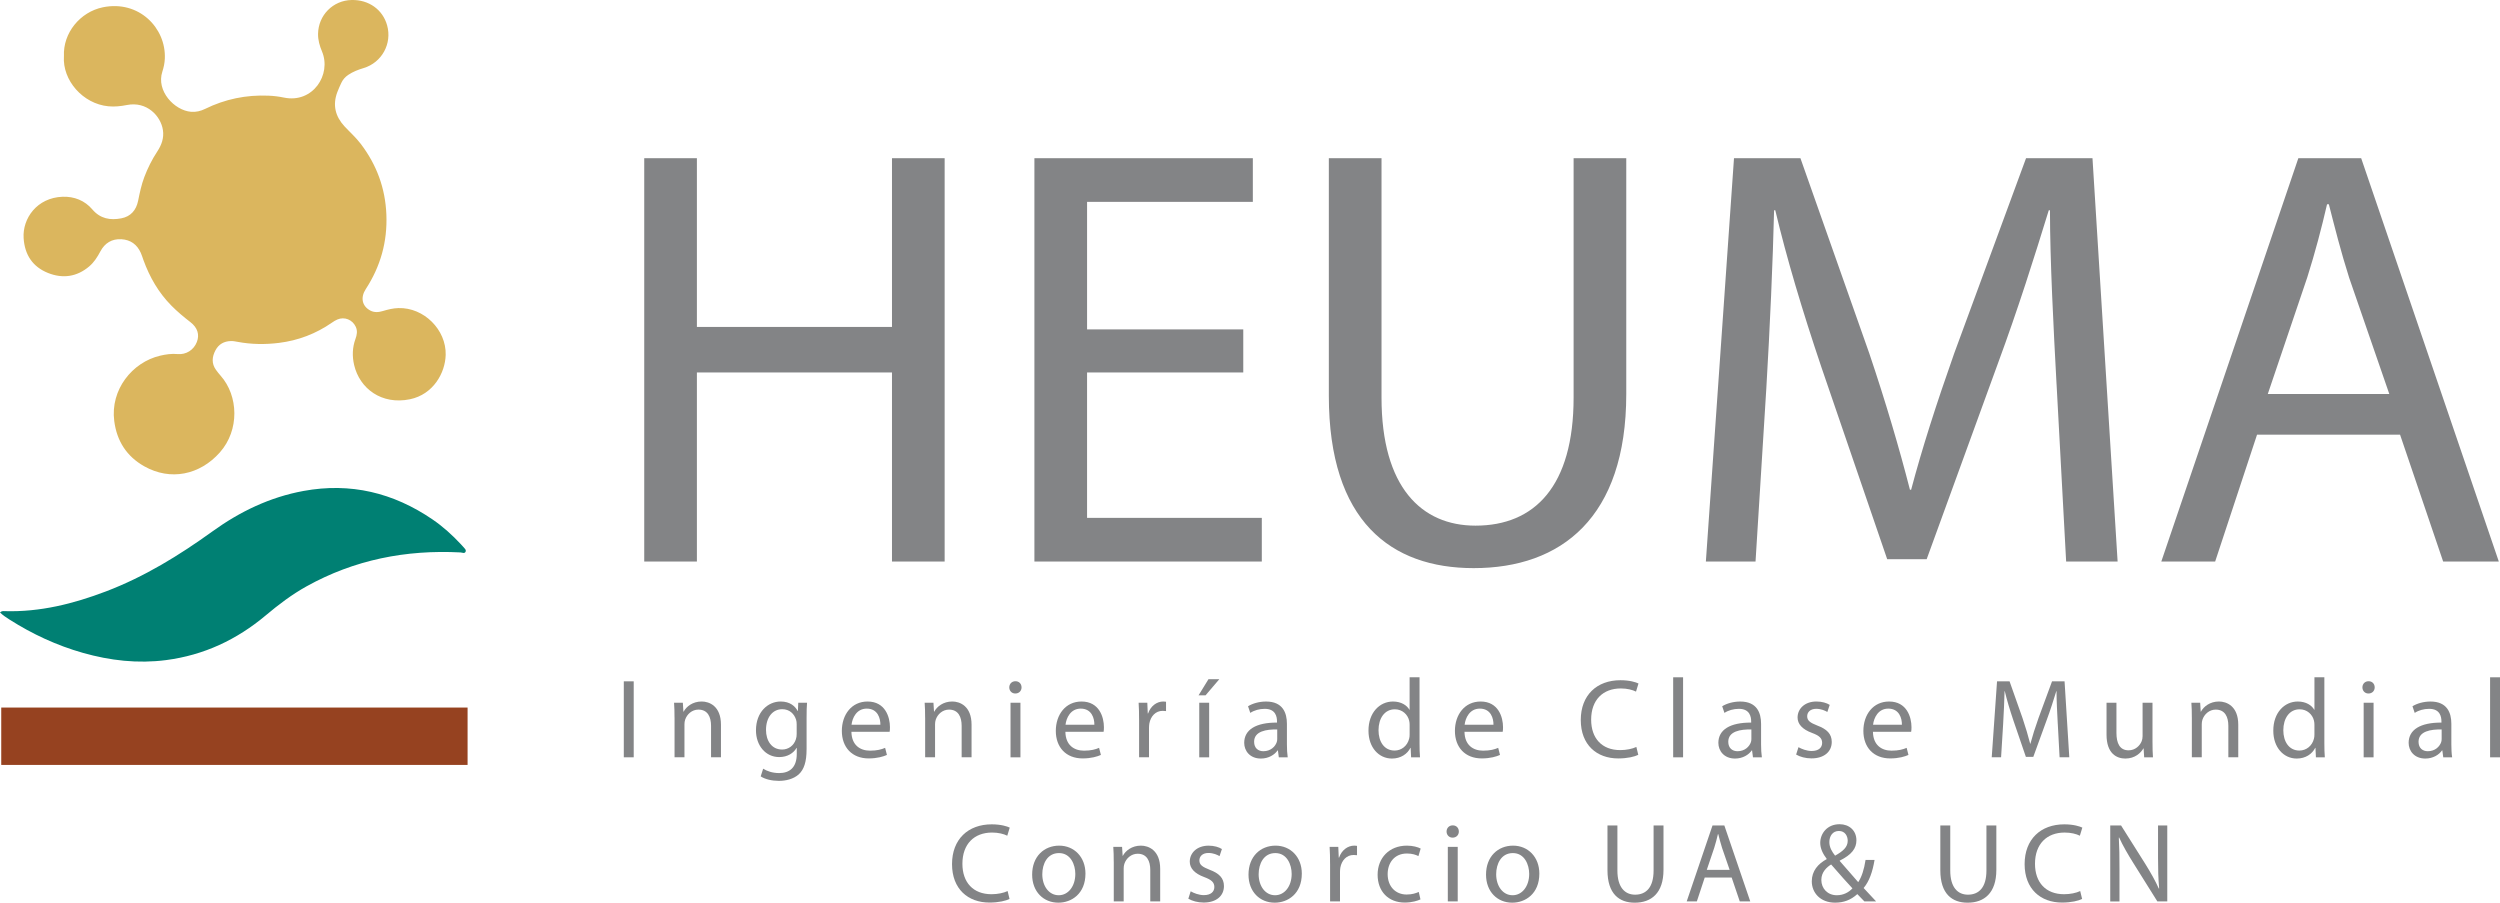 <svg xmlns="http://www.w3.org/2000/svg" id="Capa_1" data-name="Capa 1" viewBox="0 0 1384.78 500"><defs><style>      .cls-1 {        fill: #dbb65e;      }      .cls-2 {        fill: #964220;      }      .cls-3 {        fill: #008073;      }      .cls-4 {        fill: #838486;      }    </style></defs><path class="cls-1" d="M35.42,31.16c-.62-12.92,8.99-24.54,21.55-27.12C76.91-.06,92.06,15.47,91.3,32.5c-.11,2.46-.61,4.85-1.37,7.16-3.53,10.71,6.66,21.51,15.91,22.27,2.74.23,5.32-.41,7.75-1.6,11.06-5.44,22.74-7.85,35.06-7.34,2.92.12,5.79.47,8.62,1.06,16.05,3.34,26.44-12.77,21.1-25.52-1.31-3.13-2.25-6.3-2.2-9.76C176.33,8.43,184.42.22,194.77,0c9.51-.2,17.23,5.31,19.66,14.03,2.83,10.12-2.89,20.61-13,23.67-3.03.91-5.92,2.01-8.55,3.79-1.68,1.14-2.97,2.6-3.82,4.42-.79,1.68-1.55,3.38-2.21,5.11-2.71,7.15-1.11,13.47,3.96,18.95,2.99,3.23,6.31,6.15,8.99,9.68,8.84,11.61,13.64,24.6,14.22,39.24.6,15.01-3.24,28.67-11.41,41.22-3.09,4.75-2.03,9.45,2.44,11.87,2.31,1.25,4.72,1,7.1.28,2.78-.84,5.57-1.52,8.51-1.61,14.19-.43,26.55,12.05,26.21,25.89-.25,10.09-6.9,21.93-19.78,24.61-15.73,3.26-27.89-5.96-30.93-18.98-1.11-4.78-1.01-9.68.73-14.41.82-2.24,1.24-4.44.17-6.75-1.82-3.93-6.23-5.74-10.2-4.03-1.06.45-2.05,1.08-3,1.74-8.85,6.15-18.7,9.89-29.32,11.21-7.59.95-15.29.86-22.89-.57-1.25-.24-2.53-.49-3.79-.45-3.75.12-6.7,1.71-8.5,5.11-1.93,3.65-2.27,7.29.26,10.83.81,1.13,1.68,2.23,2.6,3.27,9.86,11.14,10.55,30.06-.42,42.46-11.09,12.53-27.38,15.89-41.89,7.71-9.7-5.46-15.2-13.95-16.63-25.11-2.22-17.27,9.91-32.52,25.42-36.16,3.16-.74,6.36-1.21,9.65-.9,4.74.44,8.96-2.24,10.69-6.68,1.58-4.06.43-7.92-3.57-11.01-3.68-2.84-7.23-5.8-10.5-9.11-7.16-7.23-12.07-15.82-15.53-25.31-.48-1.31-.86-2.65-1.43-3.92-2.08-4.65-5.65-7.28-10.77-7.58-5.32-.31-9.23,2.18-11.64,6.74-1.65,3.12-3.49,6.02-6.18,8.31-6.86,5.83-14.71,6.88-22.81,3.64-8.49-3.4-12.94-10.02-13.52-19.34-.68-10.82,7.35-22.38,21.61-22.88,6.41-.22,12.25,2.08,16.45,7.02,4.44,5.21,9.97,6.1,16.07,4.93,5.18-.99,8.23-4.51,9.28-9.68.9-4.44,1.82-8.87,3.42-13.12,1.89-5.01,4.27-9.77,7.22-14.25,2.35-3.57,3.77-7.41,3.11-11.83-1.16-7.77-8.88-16.06-19.92-13.89-3.41.67-6.78,1.06-10.34.71-14.1-1.38-25.46-14.37-24.58-27.72Z"></path><path class="cls-3" d="M0,339.26c1.06-.98,1.91-.76,2.69-.74,19.49.57,37.96-4.07,56-10.93,21.32-8.12,40.54-19.94,58.97-33.23,15.23-10.99,31.87-19.01,50.49-22.42,26.01-4.77,49.73.98,71.44,15.79,5.79,3.95,10.92,8.62,15.69,13.72.4.42.82.83,1.17,1.29.67.89,1.99,1.71,1.42,2.91-.55,1.15-1.89.39-2.87.34-30.12-1.55-58.67,4.04-85.19,18.79-8.15,4.53-15.53,10.13-22.65,16.12-16.02,13.45-34.28,22.01-55.13,24.73-15.67,2.05-31.03.28-46.14-4.01-14.5-4.12-28.04-10.41-40.74-18.51-1.74-1.11-3.48-2.25-5.13-3.83Z"></path><rect class="cls-2" x=".69" y="391.92" width="258.31" height="31.78"></rect><g><path class="cls-4" d="M386.02,87.63v93.48h108.06v-93.48h29.17v223.42h-29.17v-104.75h-108.06v104.75h-29.17V87.63h29.17Z"></path><path class="cls-4" d="M688.66,206.3h-86.52v80.55h96.79v24.2h-125.96V87.63h120.99v24.2h-91.82v70.61h86.52v23.87Z"></path><path class="cls-4" d="M765.24,87.63v132.59c0,49.72,22.21,70.94,52.04,70.94,32.82,0,54.36-21.88,54.36-70.94V87.63h29.17v130.6c0,68.62-36.13,96.46-84.53,96.46-45.74,0-80.22-25.86-80.22-95.47V87.63h29.17Z"></path><path class="cls-4" d="M1139.15,212.93c-1.66-30.83-3.65-68.95-3.65-96.46h-.66c-7.96,25.86-16.91,54.36-28.18,84.86l-39.45,108.4h-21.88l-36.46-106.41c-10.61-31.49-19.22-60.33-25.52-86.85h-.66c-.66,27.84-2.32,65.3-4.31,98.78l-5.97,95.8h-27.51l15.58-223.42h36.8l38.12,108.06c9.28,27.51,16.57,52.37,22.54,75.58h.66c5.97-22.54,13.92-47.4,23.87-75.58l39.78-108.06h36.8l13.92,223.42h-28.51l-5.3-98.12Z"></path><path class="cls-4" d="M1250.2,240.77l-23.2,70.27h-29.83l75.91-223.42h34.8l76.24,223.42h-30.83l-23.87-70.27h-79.23ZM1323.46,218.23l-22.21-64.31c-4.64-14.59-7.96-27.84-11.27-40.77h-1c-2.98,12.93-6.63,26.85-10.94,40.44l-21.88,64.64h67.29Z"></path></g><g><path class="cls-4" d="M351.02,377.4v42.08h-5.49v-42.08h5.49Z"></path><path class="cls-4" d="M373.62,397.44c0-3.18-.06-5.68-.25-8.18h4.87l.31,4.93h.13c1.5-2.81,4.99-5.62,9.99-5.62,4.18,0,10.68,2.5,10.68,12.86v18.04h-5.49v-17.42c0-4.87-1.81-8.99-6.99-8.99-3.56,0-6.37,2.56-7.37,5.62-.25.69-.37,1.69-.37,2.56v18.23h-5.49v-22.04Z"></path><path class="cls-4" d="M446.77,415.05c0,6.99-1.43,11.17-4.31,13.86-3,2.68-7.24,3.62-11.05,3.62s-7.62-.87-10.05-2.5l1.37-4.25c2,1.31,5.12,2.43,8.87,2.43,5.62,0,9.74-2.93,9.74-10.61v-3.31h-.13c-1.62,2.81-4.93,5.06-9.61,5.06-7.49,0-12.86-6.37-12.86-14.8,0-10.24,6.68-15.98,13.67-15.98,5.24,0,8.05,2.68,9.43,5.24h.13l.19-4.56h4.87c-.19,2.12-.25,4.62-.25,8.24v17.54ZM441.28,401.13c0-.87-.06-1.69-.31-2.43-1-3.25-3.62-5.87-7.68-5.87-5.24,0-8.99,4.43-8.99,11.49,0,5.87,3.06,10.86,8.93,10.86,3.43,0,6.49-2.12,7.62-5.68.31-.87.44-1.94.44-2.93v-5.43Z"></path><path class="cls-4" d="M471.61,405.37c.13,7.37,4.81,10.43,10.3,10.43,3.93,0,6.37-.69,8.37-1.56l1,3.93c-1.94.87-5.31,1.93-10.11,1.93-9.24,0-14.86-6.18-14.86-15.23s5.43-16.29,14.23-16.29c9.86,0,12.42,8.68,12.42,14.23,0,1.12-.06,1.94-.19,2.56h-21.16ZM487.65,401.44c.06-3.5-1.44-8.93-7.55-8.93-5.62,0-7.99,5.12-8.43,8.93h15.98Z"></path><path class="cls-4" d="M512.43,397.44c0-3.18-.06-5.68-.25-8.18h4.87l.31,4.93h.13c1.5-2.81,4.99-5.62,9.99-5.62,4.18,0,10.68,2.5,10.68,12.86v18.04h-5.49v-17.42c0-4.87-1.81-8.99-6.99-8.99-3.56,0-6.37,2.56-7.37,5.62-.25.69-.37,1.69-.37,2.56v18.23h-5.49v-22.04Z"></path><path class="cls-4" d="M562.36,384.14c-2,0-3.31-1.56-3.31-3.37,0-1.94,1.37-3.43,3.43-3.43s3.37,1.5,3.37,3.43c0,1.81-1.31,3.37-3.43,3.37h-.06ZM559.74,419.48v-30.22h5.49v30.22h-5.49Z"></path><path class="cls-4" d="M590.13,405.37c.13,7.37,4.81,10.43,10.3,10.43,3.93,0,6.37-.69,8.37-1.56l1,3.93c-1.94.87-5.31,1.93-10.11,1.93-9.24,0-14.86-6.18-14.86-15.23s5.43-16.29,14.23-16.29c9.86,0,12.42,8.68,12.42,14.23,0,1.12-.06,1.94-.19,2.56h-21.16ZM606.18,401.44c.06-3.5-1.44-8.93-7.55-8.93-5.62,0-7.99,5.12-8.43,8.93h15.98Z"></path><path class="cls-4" d="M630.95,398.69c0-3.56-.06-6.62-.25-9.43h4.81l.25,5.93h.19c1.37-4.06,4.74-6.62,8.43-6.62.56,0,1,.06,1.5.13v5.18c-.56-.06-1.12-.13-1.87-.13-3.87,0-6.62,2.94-7.37,6.99-.12.81-.19,1.69-.19,2.56v16.17h-5.49v-20.79Z"></path><path class="cls-4" d="M675.39,376.22l-7.62,8.93h-3.87l5.49-8.93h5.99ZM664.28,419.48v-30.22h5.49v30.22h-5.49Z"></path><path class="cls-4" d="M712.84,412.24c0,2.62.13,5.18.44,7.24h-4.93l-.5-3.81h-.19c-1.62,2.37-4.93,4.5-9.24,4.5-6.12,0-9.24-4.31-9.24-8.68,0-7.3,6.49-11.3,18.17-11.24v-.62c0-2.5-.69-7.05-6.87-6.99-2.87,0-5.81.81-7.93,2.25l-1.25-3.68c2.5-1.56,6.18-2.62,9.99-2.62,9.3,0,11.55,6.31,11.55,12.36v11.3ZM707.47,404.06c-5.99-.13-12.8.94-12.8,6.81,0,3.62,2.37,5.24,5.12,5.24,4,0,6.56-2.5,7.43-5.06.19-.56.25-1.19.25-1.75v-5.24Z"></path><path class="cls-4" d="M786.3,375.16v36.52c0,2.68.06,5.74.25,7.8h-4.93l-.25-5.24h-.12c-1.69,3.37-5.31,5.93-10.24,5.93-7.31,0-12.99-6.18-12.99-15.36-.06-10.11,6.24-16.23,13.55-16.23,4.68,0,7.8,2.19,9.11,4.56h.12v-17.98h5.49ZM780.81,401.56c0-.75-.06-1.62-.25-2.37-.81-3.43-3.81-6.3-7.93-6.3-5.68,0-9.05,4.99-9.05,11.61,0,6.18,3.06,11.24,8.93,11.24,3.68,0,7.05-2.5,8.05-6.62.19-.69.25-1.44.25-2.31v-5.24Z"></path><path class="cls-4" d="M811.2,405.37c.12,7.37,4.81,10.43,10.3,10.43,3.93,0,6.37-.69,8.37-1.56l1,3.93c-1.94.87-5.31,1.93-10.11,1.93-9.24,0-14.86-6.18-14.86-15.23s5.43-16.29,14.23-16.29c9.86,0,12.42,8.68,12.42,14.23,0,1.12-.06,1.94-.19,2.56h-21.16ZM827.25,401.44c.06-3.5-1.43-8.93-7.55-8.93-5.62,0-7.99,5.12-8.43,8.93h15.98Z"></path><path class="cls-4" d="M907.45,418.11c-1.94,1-5.99,2-11.11,2-11.86,0-20.73-7.49-20.73-21.29s8.93-22.04,21.98-22.04c5.18,0,8.55,1.12,9.99,1.81l-1.37,4.5c-2-1-4.93-1.75-8.43-1.75-9.86,0-16.42,6.31-16.42,17.29,0,10.3,5.93,16.86,16.11,16.86,3.37,0,6.74-.69,8.93-1.75l1.06,4.37Z"></path><path class="cls-4" d="M926.79,375.16h5.49v44.33h-5.49v-44.33Z"></path><path class="cls-4" d="M975.48,412.24c0,2.62.13,5.18.44,7.24h-4.93l-.5-3.81h-.19c-1.62,2.37-4.93,4.5-9.24,4.5-6.12,0-9.24-4.31-9.24-8.68,0-7.3,6.49-11.3,18.17-11.24v-.62c0-2.5-.69-7.05-6.87-6.99-2.87,0-5.81.81-7.93,2.25l-1.25-3.68c2.5-1.56,6.18-2.62,9.99-2.62,9.3,0,11.55,6.31,11.55,12.36v11.3ZM970.11,404.06c-5.99-.13-12.8.94-12.8,6.81,0,3.62,2.37,5.24,5.12,5.24,4,0,6.55-2.5,7.43-5.06.19-.56.25-1.19.25-1.75v-5.24Z"></path><path class="cls-4" d="M996.19,413.86c1.69,1,4.56,2.12,7.31,2.12,3.93,0,5.81-1.94,5.81-4.5s-1.56-4-5.56-5.49c-5.49-2-8.05-4.99-8.05-8.55,0-4.87,4-8.87,10.43-8.87,3.06,0,5.74.81,7.37,1.87l-1.31,3.93c-1.19-.69-3.37-1.75-6.18-1.75-3.24,0-4.99,1.87-4.99,4.12,0,2.5,1.75,3.62,5.68,5.18,5.18,1.94,7.93,4.56,7.93,9.05,0,5.37-4.18,9.11-11.24,9.11-3.31,0-6.37-.87-8.49-2.12l1.31-4.12Z"></path><path class="cls-4" d="M1037.45,405.37c.12,7.37,4.81,10.43,10.3,10.43,3.93,0,6.37-.69,8.37-1.56l1,3.93c-1.94.87-5.31,1.93-10.11,1.93-9.24,0-14.86-6.18-14.86-15.23s5.43-16.29,14.23-16.29c9.86,0,12.42,8.68,12.42,14.23,0,1.12-.06,1.94-.19,2.56h-21.16ZM1053.49,401.44c.06-3.5-1.43-8.93-7.55-8.93-5.62,0-7.99,5.12-8.43,8.93h15.98Z"></path><path class="cls-4" d="M1139.82,401c-.31-5.81-.69-12.99-.69-18.17h-.12c-1.5,4.87-3.18,10.24-5.31,15.98l-7.43,20.42h-4.12l-6.87-20.04c-2-5.93-3.62-11.36-4.81-16.36h-.12c-.13,5.24-.44,12.3-.81,18.6l-1.12,18.04h-5.18l2.94-42.08h6.93l7.18,20.35c1.75,5.18,3.12,9.86,4.25,14.23h.12c1.13-4.25,2.62-8.93,4.5-14.23l7.49-20.35h6.93l2.62,42.08h-5.37l-1-18.48Z"></path><path class="cls-4" d="M1192.3,411.18c0,3.18.06,5.93.25,8.3h-4.87l-.31-4.93h-.12c-1.37,2.43-4.62,5.62-9.99,5.62-4.74,0-10.43-2.68-10.43-13.24v-17.67h5.49v16.67c0,5.74,1.81,9.68,6.74,9.68,3.68,0,6.24-2.56,7.24-5.06.31-.75.5-1.75.5-2.81v-18.48h5.49v21.91Z"></path><path class="cls-4" d="M1214.08,397.44c0-3.18-.06-5.68-.25-8.18h4.87l.31,4.93h.12c1.5-2.81,4.99-5.62,9.99-5.62,4.18,0,10.68,2.5,10.68,12.86v18.04h-5.49v-17.42c0-4.87-1.81-8.99-6.99-8.99-3.56,0-6.37,2.56-7.37,5.62-.25.69-.37,1.69-.37,2.56v18.23h-5.49v-22.04Z"></path><path class="cls-4" d="M1287.49,375.16v36.52c0,2.68.06,5.74.25,7.8h-4.93l-.25-5.24h-.13c-1.69,3.37-5.31,5.93-10.24,5.93-7.3,0-12.98-6.18-12.98-15.36-.06-10.11,6.24-16.23,13.55-16.23,4.68,0,7.8,2.19,9.11,4.56h.13v-17.98h5.49ZM1281.99,401.56c0-.75-.06-1.62-.25-2.37-.81-3.43-3.81-6.3-7.93-6.3-5.68,0-9.05,4.99-9.05,11.61,0,6.18,3.06,11.24,8.93,11.24,3.68,0,7.05-2.5,8.05-6.62.19-.69.25-1.44.25-2.31v-5.24Z"></path><path class="cls-4" d="M1311.88,384.14c-2,0-3.31-1.56-3.31-3.37,0-1.94,1.37-3.43,3.43-3.43s3.37,1.5,3.37,3.43c0,1.81-1.31,3.37-3.43,3.37h-.06ZM1309.26,419.48v-30.22h5.49v30.22h-5.49Z"></path><path class="cls-4" d="M1357.83,412.24c0,2.62.12,5.18.44,7.24h-4.93l-.5-3.81h-.19c-1.62,2.37-4.93,4.5-9.24,4.5-6.12,0-9.24-4.31-9.24-8.68,0-7.3,6.49-11.3,18.17-11.24v-.62c0-2.5-.69-7.05-6.87-6.99-2.87,0-5.81.81-7.93,2.25l-1.25-3.68c2.5-1.56,6.18-2.62,9.99-2.62,9.3,0,11.55,6.31,11.55,12.36v11.3ZM1352.46,404.06c-5.99-.13-12.8.94-12.8,6.81,0,3.62,2.37,5.24,5.12,5.24,4,0,6.55-2.5,7.43-5.06.19-.56.25-1.19.25-1.75v-5.24Z"></path><path class="cls-4" d="M1379.29,375.16h5.49v44.33h-5.49v-44.33Z"></path><path class="cls-4" d="M559.18,497.94c-1.94,1-5.99,2-11.11,2-11.86,0-20.73-7.49-20.73-21.29s8.93-22.04,21.98-22.04c5.18,0,8.55,1.13,9.99,1.81l-1.37,4.49c-2-1-4.93-1.75-8.43-1.75-9.86,0-16.42,6.31-16.42,17.3,0,10.3,5.93,16.86,16.11,16.86,3.37,0,6.74-.69,8.93-1.75l1.06,4.37Z"></path><path class="cls-4" d="M586.2,500c-8.12,0-14.48-5.99-14.48-15.54,0-10.11,6.68-16.05,14.98-16.05s14.55,6.31,14.55,15.48c0,11.24-7.8,16.11-14.98,16.11h-.06ZM586.45,495.88c5.24,0,9.18-4.93,9.18-11.8,0-5.12-2.56-11.55-9.05-11.55s-9.24,5.99-9.24,11.74c0,6.62,3.75,11.61,9.05,11.61h.06Z"></path><path class="cls-4" d="M616.91,477.28c0-3.18-.06-5.68-.25-8.18h4.87l.31,4.93h.13c1.5-2.81,4.99-5.62,9.99-5.62,4.18,0,10.68,2.5,10.68,12.86v18.04h-5.49v-17.42c0-4.87-1.81-8.99-6.99-8.99-3.56,0-6.37,2.56-7.37,5.62-.25.69-.37,1.69-.37,2.56v18.23h-5.49v-22.04Z"></path><path class="cls-4" d="M659.53,493.7c1.69,1,4.56,2.12,7.3,2.12,3.93,0,5.81-1.93,5.81-4.49s-1.56-4-5.56-5.49c-5.49-2-8.05-4.99-8.05-8.55,0-4.87,4-8.87,10.43-8.87,3.06,0,5.74.81,7.37,1.87l-1.31,3.93c-1.19-.69-3.37-1.75-6.18-1.75-3.25,0-4.99,1.87-4.99,4.12,0,2.5,1.75,3.62,5.68,5.18,5.18,1.94,7.93,4.56,7.93,9.05,0,5.37-4.18,9.11-11.24,9.11-3.31,0-6.37-.88-8.49-2.12l1.31-4.12Z"></path><path class="cls-4" d="M706.04,500c-8.12,0-14.48-5.99-14.48-15.54,0-10.11,6.68-16.05,14.98-16.05s14.55,6.31,14.55,15.48c0,11.24-7.8,16.11-14.98,16.11h-.06ZM706.29,495.88c5.24,0,9.18-4.93,9.18-11.8,0-5.12-2.56-11.55-9.05-11.55s-9.24,5.99-9.24,11.74c0,6.62,3.75,11.61,9.05,11.61h.06Z"></path><path class="cls-4" d="M736.74,478.52c0-3.56-.06-6.62-.25-9.43h4.81l.25,5.93h.19c1.37-4.06,4.74-6.62,8.43-6.62.56,0,1,.06,1.5.13v5.18c-.56-.06-1.12-.13-1.87-.13-3.87,0-6.62,2.94-7.37,6.99-.12.81-.19,1.69-.19,2.56v16.17h-5.49v-20.79Z"></path><path class="cls-4" d="M786.8,498.19c-1.44.69-4.62,1.75-8.68,1.75-9.11,0-15.04-6.18-15.04-15.42s6.37-16.11,16.23-16.11c3.25,0,6.12.81,7.62,1.62l-1.25,4.18c-1.31-.69-3.37-1.44-6.37-1.44-6.93,0-10.67,5.18-10.67,11.42,0,6.99,4.5,11.3,10.49,11.3,3.12,0,5.18-.75,6.74-1.43l.94,4.12Z"></path><path class="cls-4" d="M804.58,463.98c-2,0-3.31-1.56-3.31-3.37,0-1.93,1.37-3.43,3.43-3.43s3.37,1.5,3.37,3.43c0,1.81-1.31,3.37-3.43,3.37h-.06ZM801.96,499.31v-30.22h5.49v30.22h-5.49Z"></path><path class="cls-4" d="M837.61,500c-8.12,0-14.48-5.99-14.48-15.54,0-10.11,6.68-16.05,14.98-16.05s14.55,6.31,14.55,15.48c0,11.24-7.8,16.11-14.98,16.11h-.06ZM837.86,495.88c5.25,0,9.18-4.93,9.18-11.8,0-5.12-2.56-11.55-9.05-11.55s-9.24,5.99-9.24,11.74c0,6.62,3.75,11.61,9.05,11.61h.06Z"></path><path class="cls-4" d="M895.9,457.24v24.97c0,9.37,4.18,13.36,9.8,13.36,6.18,0,10.24-4.12,10.24-13.36v-24.97h5.49v24.6c0,12.92-6.8,18.17-15.92,18.17-8.62,0-15.11-4.87-15.11-17.98v-24.79h5.5Z"></path><path class="cls-4" d="M944.27,486.08l-4.37,13.23h-5.62l14.3-42.08h6.55l14.36,42.08h-5.81l-4.49-13.23h-14.92ZM958.07,481.83l-4.18-12.11c-.88-2.75-1.5-5.25-2.12-7.68h-.19c-.56,2.43-1.25,5.06-2.06,7.62l-4.12,12.17h12.67Z"></path><path class="cls-4" d="M1032.72,499.31c-1.19-1.19-2.31-2.37-3.93-4.06-3.62,3.31-7.62,4.74-12.3,4.74-8.18,0-12.92-5.49-12.92-11.8,0-5.74,3.43-9.68,8.24-12.3v-.19c-2.12-2.75-3.56-5.81-3.56-8.8,0-5.12,3.75-10.36,10.74-10.36,5.24,0,9.3,3.43,9.3,8.93,0,4.43-2.56,7.93-9.24,11.24v.19c3.56,4.12,7.56,8.74,10.24,11.74,1.93-2.93,3.25-6.99,4.06-12.3h4.99c-1.12,6.62-2.94,11.86-6.06,15.54,2.25,2.37,4.43,4.74,6.93,7.43h-6.49ZM1017.48,495.88c3.62,0,6.62-1.62,8.61-3.81-2.5-2.68-7.18-7.87-11.8-13.23-2.31,1.43-5.43,4.12-5.43,8.55,0,4.81,3.5,8.49,8.55,8.49h.06ZM1018.54,460.29c-3.43,0-5.24,2.87-5.24,6.12,0,3,1.43,5.31,3.18,7.55,4.31-2.43,6.99-4.68,6.99-8.24,0-2.56-1.43-5.43-4.87-5.43h-.06Z"></path><path class="cls-4" d="M1080.27,457.24v24.97c0,9.37,4.18,13.36,9.8,13.36,6.18,0,10.24-4.12,10.24-13.36v-24.97h5.49v24.6c0,12.92-6.8,18.17-15.92,18.17-8.62,0-15.11-4.87-15.11-17.98v-24.79h5.5Z"></path><path class="cls-4" d="M1153.3,497.94c-1.94,1-5.99,2-11.11,2-11.86,0-20.73-7.49-20.73-21.29s8.93-22.04,21.98-22.04c5.18,0,8.55,1.13,9.99,1.81l-1.37,4.49c-2-1-4.93-1.75-8.43-1.75-9.86,0-16.42,6.31-16.42,17.3,0,10.3,5.93,16.86,16.11,16.86,3.37,0,6.74-.69,8.93-1.75l1.06,4.37Z"></path><path class="cls-4" d="M1168.89,499.31v-42.08h5.99l13.42,21.29c3.06,4.93,5.56,9.37,7.49,13.67l.19-.06c-.5-5.62-.62-10.74-.62-17.23v-17.67h5.12v42.08h-5.49l-13.36-21.35c-2.93-4.68-5.74-9.49-7.8-14.05l-.19.06c.31,5.31.37,10.36.37,17.36v17.98h-5.12Z"></path></g></svg>